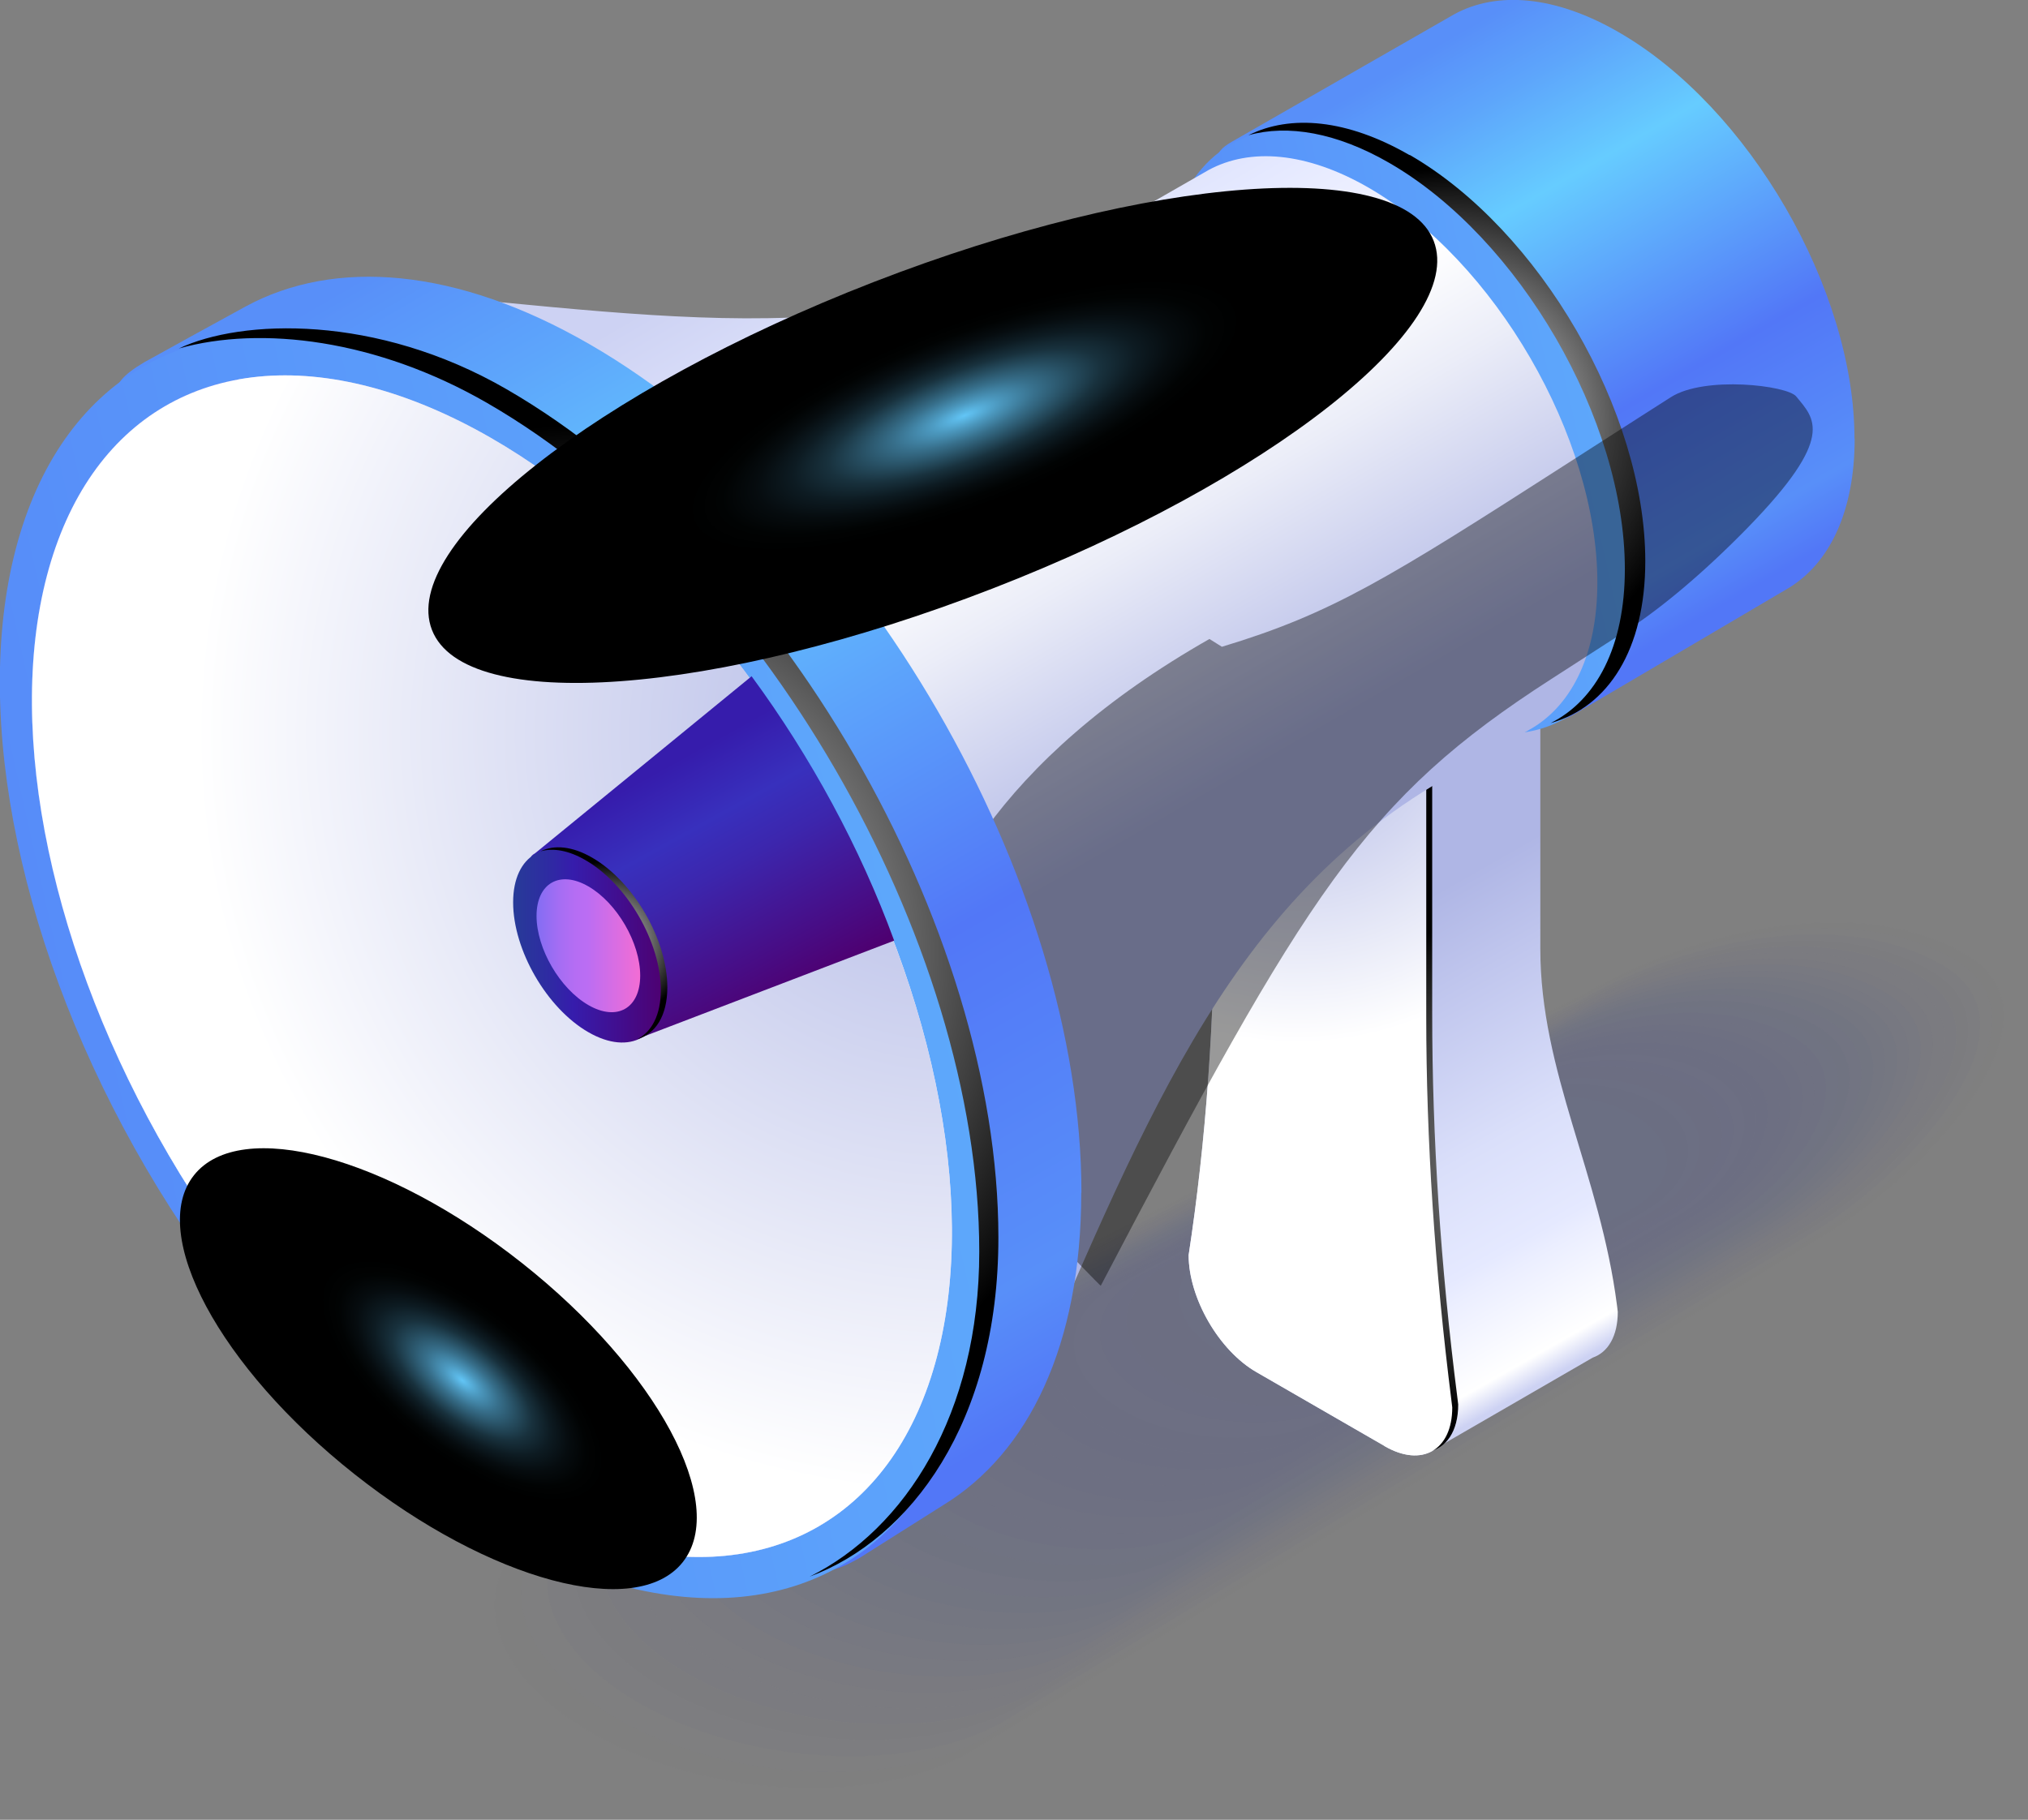 <svg xmlns="http://www.w3.org/2000/svg" xmlns:xlink="http://www.w3.org/1999/xlink" viewBox="0 0 109.16 97.97"><rect x="0" y="0" width="109.16" height="97.97" fill="#808080" stroke="none"/><defs><style>      .cls-1 {        opacity: .04;      }      .cls-1, .cls-2, .cls-3, .cls-4, .cls-5, .cls-6, .cls-7, .cls-8, .cls-9, .cls-10, .cls-11, .cls-12, .cls-13, .cls-14, .cls-15, .cls-16, .cls-17, .cls-18, .cls-19, .cls-20, .cls-21, .cls-22, .cls-23, .cls-24, .cls-25, .cls-26, .cls-27, .cls-28, .cls-29, .cls-30, .cls-31, .cls-32 {        fill: #585d85;      }      .cls-2 {        opacity: .06;      }      .cls-3 {        opacity: .05;      }      .cls-4 {        opacity: .03;      }      .cls-33 {        fill: url(#radial-gradient-4);      }      .cls-33, .cls-34, .cls-35, .cls-36, .cls-37, .cls-38 {        mix-blend-mode: color-dodge;      }      .cls-34 {        fill: url(#radial-gradient-5);      }      .cls-35 {        fill: url(#Radial_Gradient_1-2);      }      .cls-36 {        fill: url(#Radial_Gradient_1-3);      }      .cls-5 {        opacity: .13;      }      .cls-6 {        opacity: .08;      }      .cls-7 {        opacity: .07;      }      .cls-8 {        opacity: .12;      }      .cls-9 {        opacity: .11;      }      .cls-10 {        opacity: .1;      }      .cls-11 {        opacity: .09;      }      .cls-39 {        fill: url(#radial-gradient-3);      }      .cls-39, .cls-40 {        mix-blend-mode: multiply;      }      .cls-41 {        fill: url(#linear-gradient);      }      .cls-37 {        opacity: .4;      }      .cls-42 {        fill: url(#radial-gradient-2);      }      .cls-12 {        opacity: .15;      }      .cls-13 {        opacity: .15;      }      .cls-14 {        opacity: .14;      }      .cls-15 {        opacity: .22;      }      .cls-16 {        opacity: .23;      }      .cls-17 {        opacity: .21;      }      .cls-18 {        opacity: .19;      }      .cls-19 {        opacity: .2;      }      .cls-20 {        opacity: .17;      }      .cls-21 {        opacity: .18;      }      .cls-22 {        opacity: .16;      }      .cls-43 {        fill: url(#linear-gradient-8);      }      .cls-44 {        fill: url(#linear-gradient-9);      }      .cls-45 {        fill: url(#linear-gradient-3);      }      .cls-46 {        fill: url(#linear-gradient-4);      }      .cls-47 {        fill: url(#linear-gradient-2);      }      .cls-48 {        fill: url(#linear-gradient-6);      }      .cls-49 {        fill: url(#linear-gradient-7);      }      .cls-50 {        fill: url(#linear-gradient-5);      }      .cls-40 {        fill: url(#radial-gradient);      }      .cls-51 {        opacity: .5;      }      .cls-23 {        opacity: .02;      }      .cls-24 {        opacity: 0;      }      .cls-52 {        fill: url(#linear-gradient-14);      }      .cls-53 {        fill: url(#linear-gradient-15);      }      .cls-54 {        fill: url(#linear-gradient-13);      }      .cls-55 {        fill: url(#linear-gradient-12);      }      .cls-56 {        fill: url(#linear-gradient-10);      }      .cls-57 {        fill: url(#linear-gradient-11);      }      .cls-58 {        isolation: isolate;      }      .cls-25 {        opacity: 0;      }      .cls-59 {        fill: url(#Radial_Gradient_1-4);        mix-blend-mode: screen;      }      .cls-38 {        fill: url(#Radial_Gradient_1);      }      .cls-26 {        opacity: .29;      }      .cls-27 {        opacity: .3;      }      .cls-28 {        opacity: .26;      }      .cls-29 {        opacity: .27;      }      .cls-30 {        opacity: .28;      }      .cls-31 {        opacity: .24;      }      .cls-32 {        opacity: .25;      }    </style><linearGradient id="linear-gradient" x1="88.94" y1="71.04" x2="71.25" y2="39.94" gradientUnits="userSpaceOnUse"><stop offset="0" stop-color="#cdd2f3"></stop><stop offset=".04" stop-color="#fff"></stop><stop offset=".17" stop-color="#ebeeff"></stop><stop offset=".2" stop-color="#e5e9ff"></stop><stop offset=".35" stop-color="#dadffa"></stop><stop offset=".59" stop-color="#bfc5ed"></stop><stop offset=".72" stop-color="#afb6e5"></stop><stop offset=".91" stop-color="#afb6e5"></stop><stop offset="1" stop-color="#afb6e5"></stop></linearGradient><linearGradient id="linear-gradient-2" x1="81.25" y1="71.24" x2="62.69" y2="40.94" gradientUnits="userSpaceOnUse"><stop offset="0" stop-color="#e5e9ff"></stop><stop offset=".23" stop-color="#dadffa"></stop><stop offset=".62" stop-color="#bfc5ed"></stop><stop offset=".82" stop-color="#afb6e5"></stop></linearGradient><radialGradient id="Radial_Gradient_1" data-name="Radial Gradient 1" cx="87.83" cy="62.58" fx="87.83" fy="62.58" r="16.51" gradientUnits="userSpaceOnUse"><stop offset="0" stop-color="#fff"></stop><stop offset="1" stop-color="#000"></stop></radialGradient><linearGradient id="linear-gradient-3" x1="71.84" y1="57.75" x2="80.12" y2="55.27" gradientUnits="userSpaceOnUse"><stop offset=".04" stop-color="#5277f7"></stop><stop offset=".27" stop-color="#5586f8"></stop><stop offset=".71" stop-color="#5faefc"></stop><stop offset="1" stop-color="#6cf"></stop></linearGradient><linearGradient id="linear-gradient-4" x1="60.68" y1="58.72" x2="80.58" y2="54.26" xlink:href="#linear-gradient-3"></linearGradient><linearGradient id="linear-gradient-5" x1="72.72" y1="49.87" x2="71.3" y2="52.58" xlink:href="#linear-gradient-3"></linearGradient><radialGradient id="radial-gradient" cx="69.84" cy="38.51" fx="69.84" fy="38.51" r="17.65" gradientUnits="userSpaceOnUse"><stop offset="0" stop-color="#afb6e5"></stop><stop offset="1" stop-color="#fff"></stop></radialGradient><linearGradient id="linear-gradient-6" x1="74.76" y1="2.68" x2="92.74" y2="33.82" gradientUnits="userSpaceOnUse"><stop offset=".03" stop-color="#588ff9"></stop><stop offset=".14" stop-color="#5da5fb"></stop><stop offset=".3" stop-color="#6cf"></stop><stop offset=".64" stop-color="#5277f7"></stop><stop offset=".88" stop-color="#588ff9"></stop><stop offset=".97" stop-color="#5277f7"></stop></linearGradient><linearGradient id="linear-gradient-7" x1="40.14" y1="31.08" x2="111.94" y2="14.98" gradientTransform="translate(22 -34.81) rotate(30.31)" xlink:href="#linear-gradient-3"></linearGradient><radialGradient id="Radial_Gradient_1-2" data-name="Radial Gradient 1" cx="77.87" cy="22.78" fx="77.87" fy="22.78" r="13.7" xlink:href="#Radial_Gradient_1"></radialGradient><linearGradient id="linear-gradient-8" x1="44.68" y1="10.88" x2="70.92" y2="56.33" gradientUnits="userSpaceOnUse"><stop offset="0" stop-color="#cdd2f3"></stop><stop offset=".2" stop-color="#e5e9ff"></stop><stop offset=".28" stop-color="#eff1ff"></stop><stop offset=".35" stop-color="#fff"></stop><stop offset=".46" stop-color="#ebedf8"></stop><stop offset=".68" stop-color="#b8bee8"></stop><stop offset=".72" stop-color="#afb6e5"></stop><stop offset=".91" stop-color="#afb6e5"></stop><stop offset="1" stop-color="#afb6e5"></stop></linearGradient><radialGradient id="radial-gradient-2" cx="-23706.17" cy="-11267.09" fx="-23706.17" fy="-11267.09" r="47.03" gradientTransform="translate(4956.96 2729.84) rotate(-20.34) scale(.53 .37) skewX(-56.13)" gradientUnits="userSpaceOnUse"><stop offset="0" stop-color="#5277f7"></stop><stop offset="0" stop-color="#5176f6"></stop><stop offset=".12" stop-color="#3e5bbd"></stop><stop offset=".24" stop-color="#2e438b"></stop><stop offset=".36" stop-color="#202e60"></stop><stop offset=".49" stop-color="#141d3d"></stop><stop offset=".61" stop-color="#0b1022"></stop><stop offset=".74" stop-color="#05070f"></stop><stop offset=".87" stop-color="#010103"></stop><stop offset="1" stop-color="#000"></stop></radialGradient><linearGradient id="linear-gradient-9" x1="15.51" y1="14.59" x2="53.49" y2="80.38" xlink:href="#linear-gradient-6"></linearGradient><linearGradient id="linear-gradient-10" x1="-46.88" y1="68.46" x2="103.11" y2="34.84" gradientTransform="translate(29.87 -6.26) rotate(30.31)" xlink:href="#linear-gradient-3"></linearGradient><linearGradient id="linear-gradient-11" x1="43.35" y1="81.22" x2="8.68" y2="21.17" gradientTransform="translate(29.87 -6.26) rotate(30.31)" xlink:href="#linear-gradient-8"></linearGradient><linearGradient id="linear-gradient-12" x1="36.8" y1="86.06" x2="2.3" y2="26.31" xlink:href="#linear-gradient-6"></linearGradient><radialGradient id="Radial_Gradient_1-3" data-name="Radial Gradient 1" cx="31.69" cy="51.28" fx="31.69" fy="51.28" r="28.42" xlink:href="#Radial_Gradient_1"></radialGradient><radialGradient id="radial-gradient-3" cx="51.56" cy="39.47" fx="51.56" fy="39.47" r="40.98" gradientTransform="translate(29.87 -6.26) rotate(30.31)" xlink:href="#radial-gradient"></radialGradient><linearGradient id="linear-gradient-13" x1="33.65" y1="40.29" x2="41.39" y2="54.26" gradientUnits="userSpaceOnUse"><stop offset=".12" stop-color="#361cac"></stop><stop offset=".35" stop-color="#3830bd"></stop><stop offset=".52" stop-color="#3c26ad"></stop><stop offset=".85" stop-color="#480c84"></stop><stop offset="1" stop-color="#4e0070"></stop></linearGradient><linearGradient id="linear-gradient-14" x1="27.62" y1="50.92" x2="35.72" y2="50.92" gradientUnits="userSpaceOnUse"><stop offset="0" stop-color="#273b98"></stop><stop offset=".23" stop-color="#2e2ba2"></stop><stop offset=".4" stop-color="#361cac"></stop><stop offset=".77" stop-color="#440b88"></stop><stop offset="1" stop-color="#4e0070"></stop></linearGradient><linearGradient id="linear-gradient-15" x1="28.89" y1="50.92" x2="34.46" y2="50.92" gradientUnits="userSpaceOnUse"><stop offset="0" stop-color="#836df3"></stop><stop offset=".05" stop-color="#8b6df3"></stop><stop offset=".22" stop-color="#a56df3"></stop><stop offset=".37" stop-color="#b56df3"></stop><stop offset=".49" stop-color="#bb6df3"></stop><stop offset="1" stop-color="#f36dd4"></stop></linearGradient><radialGradient id="Radial_Gradient_1-4" data-name="Radial Gradient 1" cx="32.51" cy="50.78" fx="32.51" fy="50.78" r="4.38" xlink:href="#Radial_Gradient_1"></radialGradient><radialGradient id="radial-gradient-4" cx="492.76" cy="-1604.61" fx="492.76" fy="-1604.61" r="18.63" gradientTransform="translate(1037.79 1121.43) rotate(-51.62) scale(.39 .9) skewX(.02)" gradientUnits="userSpaceOnUse"><stop offset="0" stop-color="#6cf"></stop><stop offset="0" stop-color="#62c5f6"></stop><stop offset=".07" stop-color="#4b97bd"></stop><stop offset=".14" stop-color="#376f8b"></stop><stop offset=".21" stop-color="#264d60"></stop><stop offset=".27" stop-color="#18313d"></stop><stop offset=".34" stop-color="#0d1b22"></stop><stop offset=".41" stop-color="#060c0f"></stop><stop offset=".48" stop-color="#010303"></stop><stop offset=".55" stop-color="#000"></stop></radialGradient><radialGradient id="radial-gradient-5" cx="2566.29" cy="-12076.53" fx="2566.29" fy="-12076.53" r="23.92" gradientTransform="translate(-1225.47 5311.64) rotate(-21.22) scale(1.21 .37)" xlink:href="#radial-gradient-4"></radialGradient></defs><g class="cls-58"><g id="_&#x421;&#x43B;&#x43E;&#x439;_2" data-name="&#x421;&#x43B;&#x43E;&#x439; 2"><g id="Layer_1" data-name="Layer 1"><g><g class="cls-51"><path class="cls-24" d="M50.46,95.96c-5.33,3.07-14.86,2.57-21.24-1.11-6.39-3.69-7.26-9.19-1.93-12.27l58.64-29.64c5.32-3.07,14.7-5.87,21.09-2.18,6.39,3.69-3.04,12.92-8.36,16l-48.19,29.2Z"></path><path class="cls-25" d="M51.36,95.13c-5.23,3.02-14.58,2.54-20.84-1.08-6.26-3.62-7.1-9.01-1.87-12.03l57.06-28.85c5.23-3.02,14.43-5.73,20.69-2.11,6.26,3.61-2.86,12.62-8.09,15.64l-46.95,28.43Z"></path><path class="cls-23" d="M52.25,94.31c-5.14,2.97-14.31,2.5-20.44-1.04-6.13-3.54-6.94-8.83-1.81-11.8l55.48-28.07c5.14-2.97,14.16-5.58,20.29-2.04,6.13,3.54-2.69,12.33-7.82,15.29l-45.71,27.66Z"></path><path class="cls-4" d="M53.15,93.48c-5.04,2.91-14.03,2.46-20.03-1.01-6-3.47-6.79-8.66-1.74-11.57l53.9-27.28c5.04-2.91,13.89-5.44,19.89-1.97,6,3.47-2.51,12.03-7.56,14.94l-44.46,26.89Z"></path><path class="cls-1" d="M54.04,92.66c-4.95,2.86-13.75,2.42-19.63-.97-5.88-3.39-6.63-8.48-1.68-11.33l52.33-26.5c4.95-2.86,13.62-5.29,19.49-1.9,5.87,3.39-2.34,11.73-7.29,14.58l-43.22,26.12Z"></path><path class="cls-3" d="M54.94,91.83c-4.86,2.8-13.48,2.38-19.22-.93-5.75-3.32-6.47-8.3-1.62-11.1l50.75-25.72c4.85-2.8,13.35-5.15,19.09-1.83,5.75,3.32-2.16,11.43-7.02,14.23l-41.98,25.35Z"></path><path class="cls-2" d="M55.83,91.01c-4.76,2.75-13.2,2.35-18.82-.9-5.62-3.24-6.31-8.12-1.55-10.87l49.17-24.93c4.76-2.75,13.08-5.01,18.69-1.76,5.62,3.24-1.99,11.13-6.75,13.88l-40.74,24.58Z"></path><path class="cls-7" d="M56.73,90.18c-4.67,2.69-12.93,2.31-18.42-.86-5.49-3.17-6.16-7.94-1.49-10.63l47.59-24.15c4.67-2.69,12.81-4.86,18.3-1.69,5.49,3.17-1.81,10.83-6.48,13.52l-39.5,23.81Z"></path><path class="cls-6" d="M57.62,89.36c-4.57,2.64-12.65,2.27-18.01-.82-5.36-3.09-6-7.76-1.43-10.4l46.01-23.36c4.57-2.64,12.54-4.72,17.9-1.62,5.36,3.09-1.64,10.53-6.21,13.17l-38.26,23.04Z"></path><path class="cls-11" d="M58.52,88.53c-4.48,2.59-12.38,2.23-17.61-.79-5.23-3.02-5.84-7.58-1.36-10.17l44.43-22.58c4.48-2.59,12.27-4.57,17.5-1.55,5.23,3.02-1.46,10.23-5.94,12.82l-37.02,22.27Z"></path><path class="cls-10" d="M59.42,87.71c-4.39,2.53-12.1,2.2-17.21-.75-5.1-2.95-5.69-7.4-1.3-9.93l42.85-21.79c4.38-2.53,12-4.43,17.1-1.48,5.1,2.95-1.29,9.93-5.67,12.46l-35.77,21.5Z"></path><path class="cls-9" d="M60.31,86.88c-4.29,2.48-11.83,2.16-16.8-.71-4.97-2.87-5.53-7.22-1.24-9.7l41.28-21.01c4.29-2.48,11.73-4.28,16.7-1.41,4.97,2.87-1.11,9.63-5.4,12.11l-34.53,20.73Z"></path><path class="cls-8" d="M61.21,86.06c-4.2,2.42-11.55,2.12-16.4-.68-4.84-2.8-5.37-7.04-1.17-9.47l39.7-20.22c4.2-2.42,11.46-4.14,16.3-1.34,4.84,2.8-.94,9.33-5.14,11.75l-33.29,19.96Z"></path><path class="cls-5" d="M62.1,85.23c-4.1,2.37-11.28,2.08-15.99-.64-4.72-2.72-5.21-6.87-1.11-9.23l38.12-19.44c4.1-2.37,11.19-4,15.9-1.27,4.71,2.72-.76,9.03-4.87,11.4l-32.05,19.19Z"></path><path class="cls-14" d="M63,84.41c-4.01,2.32-11,2.04-15.59-.6-4.59-2.65-5.06-6.69-1.05-9l36.54-18.66c4.01-2.31,10.92-3.85,15.5-1.2,4.59,2.65-.59,8.73-4.6,11.05l-30.81,18.42Z"></path><path class="cls-12" d="M63.89,83.58c-3.92,2.26-10.73,2.01-15.19-.57-4.46-2.57-4.9-6.51-.98-8.77l34.96-17.87c3.91-2.26,10.65-3.71,15.1-1.13,4.46,2.57-.41,8.43-4.33,10.69l-29.57,17.65Z"></path><path class="cls-13" d="M64.79,82.76c-3.82,2.21-10.45,1.97-14.78-.53-4.33-2.5-4.74-6.33-.92-8.53l33.38-17.09c3.82-2.21,10.38-3.56,14.71-1.06,4.33,2.5-.24,8.13-4.06,10.34l-28.33,16.88Z"></path><path class="cls-22" d="M65.68,81.93c-3.73,2.15-10.18,1.93-14.38-.49-4.2-2.43-4.59-6.15-.86-8.3l31.8-16.3c3.73-2.15,10.11-3.42,14.31-.99,4.2,2.42-.06,7.83-3.79,9.99l-27.08,16.11Z"></path><path class="cls-20" d="M66.58,81.11c-3.63,2.1-9.9,1.89-13.97-.46-4.07-2.35-4.43-5.97-.79-8.07l30.22-15.52c3.63-2.1,9.84-3.27,13.91-.92,4.07,2.35,.11,7.54-3.52,9.63l-25.84,15.34Z"></path><path class="cls-21" d="M67.47,80.28c-3.54,2.04-9.63,1.85-13.57-.42-3.94-2.28-4.27-5.79-.73-7.84l28.65-14.73c3.54-2.04,9.57-3.13,13.51-.85,3.94,2.28,.29,7.24-3.25,9.28l-24.6,14.57Z"></path><path class="cls-18" d="M68.37,79.45c-3.45,1.99-9.35,1.82-13.17-.39-3.81-2.2-4.11-5.61-.67-7.6l27.07-13.95c3.45-1.99,9.3-2.99,13.11-.78,3.81,2.2,.46,6.94-2.98,8.93l-23.36,13.79Z"></path><path class="cls-19" d="M69.26,78.63c-3.35,1.94-9.08,1.78-12.76-.35-3.69-2.13-3.96-5.43-.6-7.37l25.49-13.16c3.35-1.93,9.03-2.84,12.71-.71,3.68,2.13,.64,6.64-2.72,8.57l-22.12,13.02Z"></path><path class="cls-17" d="M70.16,77.8c-3.26,1.88-8.8,1.74-12.36-.31-3.56-2.05-3.8-5.25-.54-7.14l23.91-12.38c3.26-1.88,8.76-2.7,12.31-.64,3.56,2.05,.81,6.34-2.45,8.22l-20.88,12.25Z"></path><path class="cls-15" d="M71.05,76.98c-3.16,1.83-8.53,1.7-11.95-.28-3.43-1.98-3.64-5.08-.48-6.9l22.33-11.6c3.16-1.83,8.49-2.55,11.91-.57,3.43,1.98,.99,6.04-2.18,7.86l-19.63,11.48Z"></path><path class="cls-16" d="M71.95,76.15c-3.07,1.77-8.25,1.67-11.55-.24-3.3-1.9-3.49-4.9-.42-6.67l20.75-10.81c3.07-1.77,8.22-2.41,11.51-.5,3.3,1.9,1.16,5.74-1.91,7.51l-18.39,10.71Z"></path><path class="cls-31" d="M72.84,75.33c-2.98,1.72-7.98,1.63-11.15-.2-3.17-1.83-3.33-4.72-.35-6.44l19.17-10.03c2.98-1.72,7.95-2.27,11.12-.43,3.17,1.83,1.34,5.44-1.64,7.16l-17.15,9.94Z"></path><path class="cls-32" d="M73.74,74.5c-2.88,1.66-7.7,1.59-10.74-.17-3.04-1.76-3.17-4.54-.29-6.2l17.6-9.24c2.88-1.66,7.68-2.12,10.72-.36,3.04,1.76,1.51,5.14-1.37,6.8l-15.91,9.17Z"></path><path class="cls-28" d="M74.63,73.68c-2.79,1.61-7.43,1.55-10.34-.13-2.91-1.68-3.01-4.36-.23-5.97l16.02-8.46c2.79-1.61,7.41-1.98,10.32-.29,2.91,1.68,1.68,4.84-1.1,6.45l-14.67,8.4Z"></path><path class="cls-29" d="M75.53,72.85c-2.69,1.56-7.15,1.51-9.93-.09-2.78-1.61-2.86-4.18-.16-5.74l14.44-7.67c2.69-1.56,7.14-1.83,9.92-.23,2.78,1.61,1.86,4.54-.83,6.1l-13.43,7.63Z"></path><path class="cls-30" d="M76.42,72.03c-2.6,1.5-6.88,1.48-9.53-.06-2.66-1.53-2.7-4-.1-5.5l12.86-6.89c2.6-1.5,6.87-1.69,9.52-.16,2.65,1.53,2.03,4.24-.57,5.74l-12.19,6.86Z"></path><path class="cls-26" d="M77.32,71.2c-2.51,1.45-6.6,1.44-9.13-.02-2.53-1.46-2.54-3.82-.04-5.27l11.28-6.11c2.51-1.45,6.6-1.54,9.12-.09,2.53,1.46,2.21,3.94-.3,5.39l-10.94,6.09Z"></path><path class="cls-27" d="M78.21,70.38c-2.41,1.39-6.33,1.4-8.72,.02-2.4-1.38-2.39-3.64,.03-5.04l9.7-5.32c2.41-1.39,6.33-1.4,8.72-.02,2.4,1.38,2.38,3.64-.03,5.04l-9.7,5.32Z"></path></g><g><g><path class="cls-41" d="M87.08,70.63l-.04-.33c-.91-7.12-4.13-12.55-4.13-19.23v-17.12l-11.39-6.58-6.13,3.65s8.43,25.25,7.49,31.4c0,2.31,1.64,5.14,3.65,6.3l.1,.06,1.06,8.96,8.04-4.65c.83-.29,1.35-1.16,1.35-2.47Z"></path><path class="cls-47" d="M74.53,77.85l-6.9-3.98c-2.02-1.16-3.65-3.99-3.65-6.3h0c.94-6.15,1.4-12.65,1.4-19.42V31.02l11.39,6.58v17.12c0,6.67,.46,13.6,1.36,20.72l.04,.33c0,2.31-1.64,3.25-3.65,2.08Z"></path><path class="cls-38" d="M78.45,75.28c-.91-7.12-1.36-14.04-1.36-20.72v-17.12l-11.39-6.58v.58l10.79,6.23v17.12c0,6.67,.46,13.6,1.36,20.72l.04,.33c0,1.14-.4,1.94-1.04,2.32,.99-.18,1.64-1.09,1.64-2.55l-.04-.33Z"></path><g><polygon class="cls-45" points="72.98 53.78 72.01 61.68 74.13 60.46 74.13 53.09 72.98 53.78"></polygon><polygon class="cls-46" points="72.99 53.78 72.01 61.68 67.85 59.33 68.83 51.39 72.99 53.78"></polygon><polygon class="cls-50" points="68.83 51.39 72.99 53.78 74.13 53.09 69.96 50.71 68.83 51.39"></polygon></g><path class="cls-40" d="M74.53,77.85l-6.9-3.98c-2.02-1.16-3.65-3.99-3.65-6.3h0c.94-6.15,1.4-12.65,1.4-19.42V31.02l11.39,6.58v17.12c0,6.67,.46,13.6,1.36,20.72l.04,.33c0,2.31-1.64,3.25-3.65,2.08Z"></path></g><g><path class="cls-48" d="M99.83,23.61c0,3.93-1.35,6.71-3.56,8.05-.07,.04-11.5,6.78-11.57,6.81-2.29,1.28-.83-1.63-4.31-3.63-7-4.04-12.68-13.83-12.68-21.87,0-3.97-3.67-4.01-1.42-5.33,.06-.04,11.94-6.84,12-6.88,2.28-1.24,5.41-1.01,8.85,.98,7,4.04,12.68,13.83,12.68,21.87Z"></path><ellipse class="cls-49" cx="75.26" cy="23.21" rx="10.32" ry="17.88" transform="translate(-1.42 41.16) rotate(-30.31)"></ellipse><path class="cls-35" d="M75.87,8.35c-3.36-1.94-6.41-2.2-8.67-1.07,2.11-.59,4.74-.15,7.58,1.49,7,4.04,12.68,13.83,12.68,21.87,0,4.18-1.54,7.06-4,8.29,3.1-.87,5.1-3.95,5.1-8.72,0-8.04-5.68-17.83-12.68-21.87Z"></path></g><path class="cls-43" d="M85.98,31.35c0,3.81-1.32,6.51-3.46,7.82-.01,0-2.02,1.17-4.87,2.82-11.87,6.89-16.31,19.11-22.93,34.19-.02,.04-.03,.07-.03,.07-4.51,2.52-40.7-58.14-36.27-60.75,0,0,0,0,.02,0,15.85,1.22,28.57,4.01,40.06-2.59,3.73-2.14,6.54-3.75,6.56-3.76,2.22-1.2,5.25-.98,8.6,.95,6.8,3.93,12.32,13.44,12.32,21.25Z"></path><g class="cls-37"><path class="cls-42" d="M94.11,28.37c-2.32,2.38-4.61,4.31-6.47,5.52-.01,0-1.72,1.11-4.13,2.66-10.07,6.48-13.13,11.45-24.26,32.67-.02,.04-6.35-6.57-6.35-6.57-3.77,2.41-10.55-15.31,12.2-28.25l.67,.42c5.93-1.79,8.93-3.66,18.63-9.89,3.15-2.02,5.53-3.55,5.54-3.55,1.83-1.16,6.25-.63,6.74-.04,.98,1.2,2.17,2.16-2.58,7.04Z"></path></g><g><path class="cls-44" d="M58.2,64.21c0,8.2-2.83,14.01-7.43,16.82-.14,.08-4.42,2.8-4.56,2.88-4.79,2.68-1.73-3.4-8.99-7.59-14.63-8.44-26.48-28.9-26.48-45.68,0-8.3-7.67-8.37-2.97-11.14,.13-.08,5.33-2.94,5.47-3.01,4.77-2.58,11.3-2.11,18.49,2.04,14.63,8.44,26.48,28.9,26.48,45.68Z"></path><ellipse class="cls-56" cx="26.48" cy="52.01" rx="21.56" ry="37.34" transform="translate(-22.63 20.48) rotate(-30.31)"></ellipse><ellipse class="cls-57" cx="26.48" cy="52.01" rx="20.15" ry="34.91" transform="translate(-22.63 20.48) rotate(-30.31)"></ellipse><path class="cls-55" d="M31.35,78.38c-13.67-7.89-24.76-27.02-24.76-42.71,0-7.23,2.36-12.47,6.24-15.25-6.69,1.22-11.11,7.39-11.11,17.29,0,15.69,11.09,34.81,24.76,42.71,7.37,4.26,13.99,4.37,18.52,1.13-3.91,.71-8.61-.26-13.65-3.17Z"></path><path class="cls-36" d="M27.26,20.95c-7.01-4.05-14.27-3.78-17.63-2.19,4.42-1.24,10.66-.49,16.6,2.94,14.63,8.44,26.48,28.9,26.48,45.68,0,8.74-3.98,14.93-9.13,17.5,5.4-2,10.16-8.28,10.16-18.25,0-16.78-11.86-37.24-26.48-45.68Z"></path><ellipse class="cls-39" cx="26.48" cy="52.01" rx="20.15" ry="34.91" transform="translate(-22.63 20.48) rotate(-30.31)"></ellipse></g><g><path class="cls-54" d="M40.44,36.42c-1.49,1.22-11.61,9.5-11.63,9.51-.72,.42,.46,.43,.46,1.7,0,2.57,1.81,5.7,4.05,6.99,1.11,.64,.64,1.57,1.38,1.16,.02-.01,10.56-4.04,13.43-5.14-1.83-5-4.48-9.89-7.68-14.24Z"></path><path class="cls-52" d="M35.72,53.26c0,2.57-1.81,3.6-4.05,2.31-2.24-1.29-4.05-4.42-4.05-6.99s1.81-3.6,4.05-2.31c2.24,1.29,4.05,4.42,4.05,6.99Z"></path><path class="cls-53" d="M34.46,52.52c0,1.77-1.25,2.48-2.79,1.59-1.54-.89-2.79-3.04-2.79-4.8s1.25-2.48,2.79-1.59c1.54,.89,2.79,3.04,2.79,4.8Z"></path><path class="cls-59" d="M31.87,46.17c-1.07-.62-2.05-.7-2.77-.34,.68-.19,1.51-.05,2.42,.48,2.24,1.29,4.05,4.42,4.05,6.99,0,1.34-.49,2.26-1.28,2.65,.99-.28,1.63-1.26,1.63-2.79,0-2.57-1.81-5.7-4.05-6.99Z"></path></g><path class="cls-33" d="M28.1,68c7.27,5.75,11.14,12.96,8.65,16.1-2.49,3.14-10.39,1.02-17.66-4.73s-11.14-12.96-8.65-16.1c2.49-3.14,10.39-1.02,17.66,4.73Z"></path><path class="cls-34" d="M77.17,12.97c1.77,4.56-8.87,12.94-23.76,18.72s-28.4,6.77-30.16,2.22c-1.77-4.56,8.87-12.94,23.76-18.72,14.89-5.78,28.4-6.77,30.16-2.22Z"></path></g></g></g></g></g></svg>